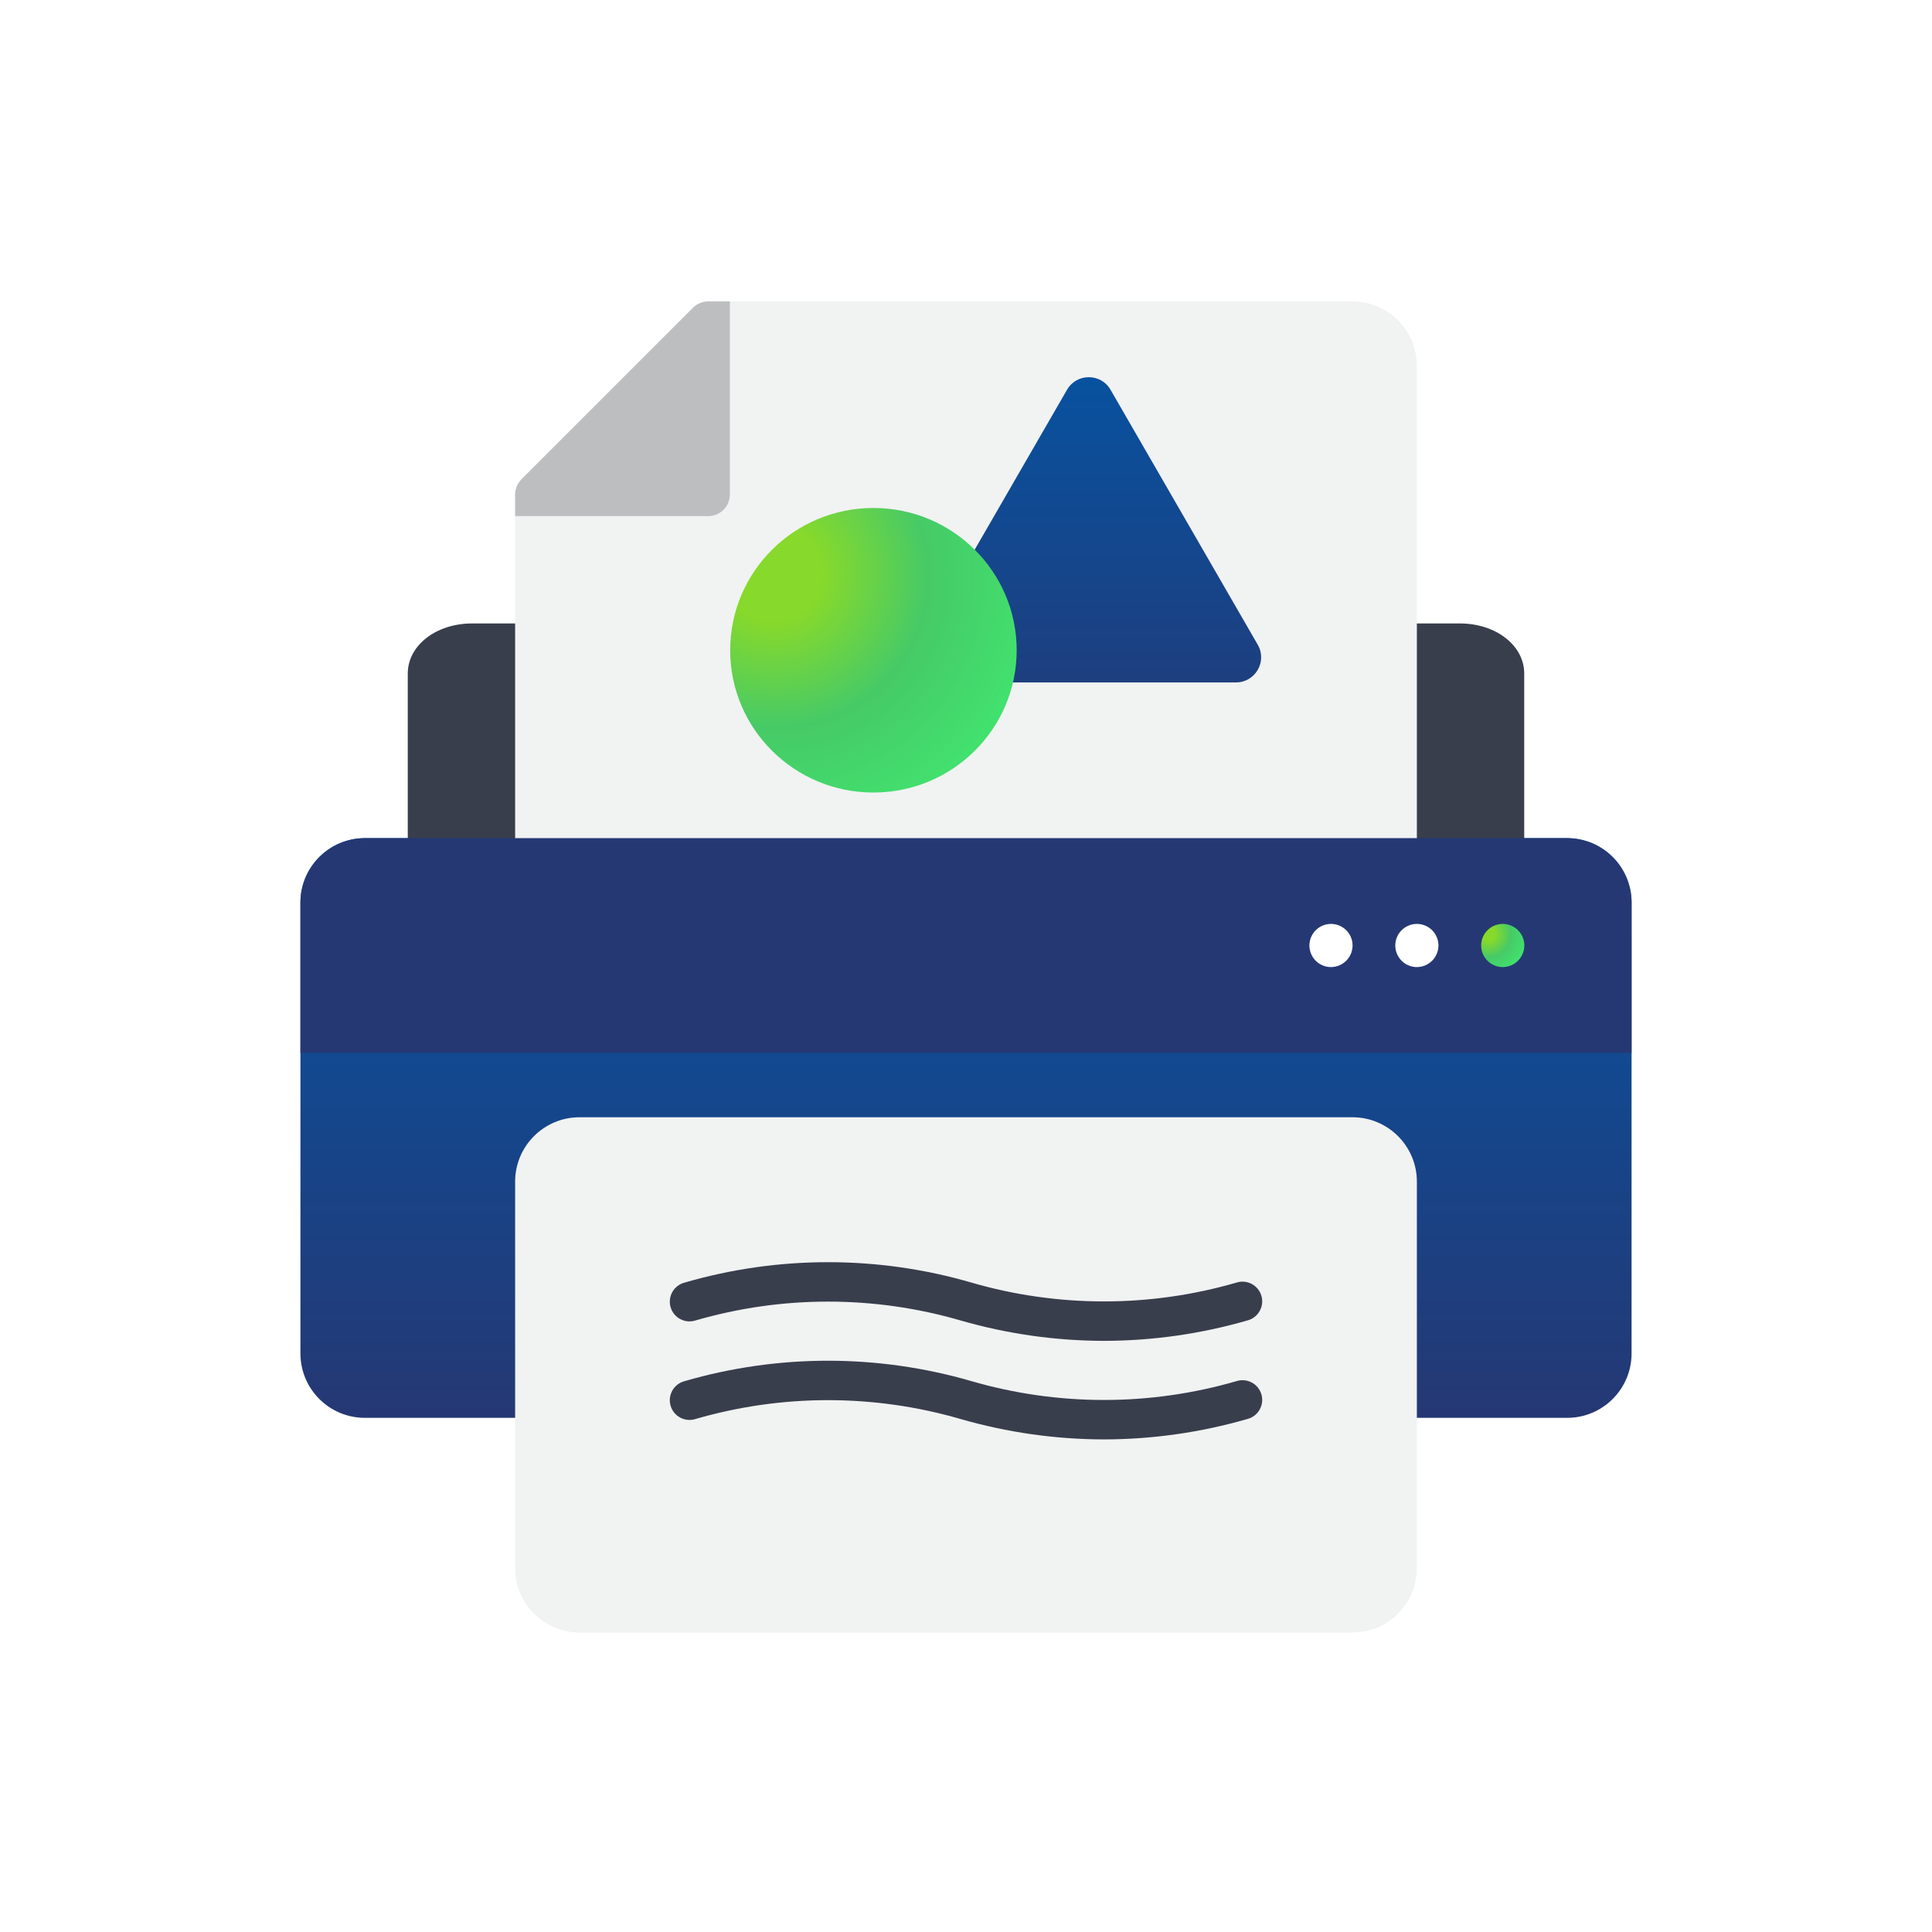 <svg width="1000" height="1000" viewBox="0 0 1000 1000" fill="none" xmlns="http://www.w3.org/2000/svg">
<rect width="1000" height="1000" fill="white"/>
<path d="M811.161 433.822H188.839C170.426 433.822 155.5 448.749 155.5 467.161V700.532C155.5 718.944 170.426 733.87 188.839 733.87H811.161C829.573 733.87 844.499 718.944 844.499 700.532V467.161C844.499 448.749 829.573 433.822 811.161 433.822Z" fill="url(#paint0_linear_1642_1015)"/>
<path d="M755.596 322.693H244.403C225.711 322.693 211.064 334.084 211.064 348.62V444.935C211.064 447.883 212.235 450.709 214.319 452.793C216.403 454.877 219.23 456.048 222.177 456.048H777.822C780.769 456.048 783.596 454.877 785.68 452.793C787.764 450.709 788.935 447.883 788.935 444.935V348.631C788.935 334.073 774.299 322.693 755.596 322.693Z" fill="#393E4D"/>
<path d="M700.032 156H366.645C363.698 156.001 360.872 157.172 358.788 159.256L269.885 248.159C267.801 250.243 266.63 253.069 266.629 256.016V444.935C266.629 447.883 267.8 450.709 269.884 452.793C271.968 454.877 274.794 456.048 277.742 456.048H722.258C725.205 456.048 728.032 454.877 730.116 452.793C732.2 450.709 733.37 447.883 733.37 444.935V189.339C733.362 180.499 729.846 172.025 723.596 165.774C717.346 159.524 708.871 156.009 700.032 156Z" fill="#F1F2F2"/>
<path d="M552.295 201.729C557.299 193.062 569.808 193.062 574.811 201.729L651.015 333.717C656.019 342.384 649.764 353.217 639.757 353.217H487.349C477.342 353.217 471.087 342.384 476.091 333.717L552.295 201.729Z" fill="url(#paint1_linear_1642_1015)"/>
<ellipse cx="452.083" cy="336.573" rx="74.146" ry="73.641" fill="url(#paint2_radial_1642_1015)"/>
<path d="M844.499 467.161V544.951H155.5V467.161C155.526 458.327 159.047 449.863 165.294 443.616C171.54 437.37 180.005 433.849 188.839 433.822H811.161C819.995 433.849 828.459 437.37 834.706 443.616C840.952 449.863 844.473 458.327 844.499 467.161Z" fill="#253874"/>
<path d="M688.918 500.556C686.71 500.556 684.55 499.901 682.714 498.673C680.877 497.446 679.445 495.702 678.6 493.661C677.755 491.62 677.534 489.375 677.965 487.208C678.396 485.042 679.459 483.052 681.021 481.49C682.583 479.928 684.573 478.864 686.74 478.433C688.906 478.002 691.152 478.224 693.192 479.069C695.233 479.914 696.978 481.346 698.205 483.182C699.432 485.019 700.087 487.178 700.087 489.387C700.078 492.347 698.899 495.182 696.806 497.275C694.713 499.367 691.878 500.547 688.918 500.556ZM733.37 500.556C731.161 500.556 729.002 499.901 727.165 498.673C725.329 497.446 723.897 495.702 723.052 493.661C722.206 491.62 721.985 489.375 722.416 487.208C722.847 485.042 723.911 483.052 725.473 481.49C727.035 479.928 729.025 478.864 731.191 478.433C733.358 478.002 735.603 478.224 737.644 479.069C739.685 479.914 741.429 481.346 742.656 483.182C743.884 485.019 744.539 487.178 744.539 489.387C744.53 492.347 743.35 495.182 741.258 497.275C739.165 499.367 736.329 500.547 733.37 500.556Z" fill="white"/>
<path d="M377.758 156V256.016C377.749 258.961 376.575 261.782 374.493 263.864C372.411 265.947 369.59 267.12 366.645 267.129H266.629V256.016C266.651 253.07 267.805 250.245 269.852 248.126L273.074 244.903L355.532 162.445L358.755 159.223C360.874 157.176 363.699 156.022 366.645 156H377.758Z" fill="#BCBEC0"/>
<path d="M777.821 500.556C775.612 500.556 773.453 499.901 771.616 498.673C769.779 497.446 768.348 495.702 767.503 493.661C766.657 491.62 766.436 489.375 766.867 487.208C767.298 485.042 768.362 483.052 769.924 481.49C771.485 479.928 773.476 478.864 775.642 478.433C777.808 478.002 780.054 478.224 782.095 479.069C784.136 479.914 785.88 481.346 787.107 483.182C788.334 485.019 788.989 487.178 788.989 489.387C788.98 492.347 787.801 495.182 785.708 497.275C783.616 499.367 780.78 500.547 777.821 500.556Z" fill="url(#paint3_radial_1642_1015)"/>
<path d="M700.032 578.29H299.968C281.555 578.29 266.629 593.216 266.629 611.629V811.661C266.629 830.073 281.555 845 299.968 845H700.032C718.444 845 733.37 830.073 733.37 811.661V611.629C733.37 593.216 718.444 578.29 700.032 578.29Z" fill="#F1F2F2"/>
<path d="M571.413 694.027C546.302 693.986 521.321 690.432 497.195 683.468C452.382 670.457 404.794 670.457 359.981 683.468C358.681 683.881 357.31 684.03 355.951 683.904C354.592 683.779 353.272 683.382 352.069 682.737C350.867 682.092 349.805 681.213 348.948 680.15C348.092 679.088 347.457 677.865 347.081 676.553C346.706 675.24 346.597 673.866 346.762 672.511C346.928 671.157 347.363 669.849 348.043 668.665C348.722 667.482 349.633 666.447 350.719 665.621C351.806 664.796 353.048 664.197 354.37 663.86C402.848 649.782 454.329 649.782 502.806 663.86C547.619 676.865 595.206 676.865 640.02 663.86C641.32 663.446 642.691 663.298 644.05 663.423C645.409 663.549 646.729 663.946 647.932 664.59C649.134 665.235 650.196 666.115 651.053 667.177C651.909 668.24 652.544 669.463 652.92 670.775C653.295 672.087 653.404 673.461 653.239 674.816C653.073 676.171 652.638 677.479 651.958 678.662C651.279 679.846 650.368 680.881 649.282 681.706C648.195 682.532 646.953 683.131 645.631 683.468C621.505 690.433 596.524 693.987 571.413 694.027ZM571.413 745.035C546.302 744.995 521.321 741.441 497.195 734.476C452.382 721.466 404.794 721.466 359.981 734.476C358.681 734.89 357.31 735.039 355.951 734.913C354.592 734.788 353.272 734.391 352.069 733.746C350.867 733.101 349.805 732.222 348.948 731.159C348.092 730.097 347.457 728.873 347.081 727.561C346.706 726.249 346.597 724.875 346.762 723.52C346.928 722.165 347.363 720.858 348.043 719.674C348.722 718.491 349.633 717.455 350.719 716.63C351.806 715.805 353.048 715.206 354.37 714.869C402.848 700.791 454.329 700.791 502.806 714.869C547.619 727.873 595.206 727.873 640.02 714.869C641.32 714.455 642.691 714.307 644.05 714.432C645.409 714.557 646.729 714.954 647.932 715.599C649.134 716.244 650.196 717.124 651.053 718.186C651.909 719.248 652.544 720.472 652.92 721.784C653.295 723.096 653.404 724.47 653.239 725.825C653.073 727.18 652.638 728.488 651.958 729.671C651.279 730.855 650.368 731.89 649.282 732.715C648.195 733.541 646.953 734.14 645.631 734.476C621.505 741.442 596.524 744.996 571.413 745.035Z" fill="#393E4D"/>
<defs>
<linearGradient id="paint0_linear_1642_1015" x1="500" y1="433.822" x2="500" y2="733.87" gradientUnits="userSpaceOnUse">
<stop stop-color="#0653A1"/>
<stop offset="1" stop-color="#253874"/>
</linearGradient>
<linearGradient id="paint1_linear_1642_1015" x1="563.553" y1="182.229" x2="563.553" y2="410.214" gradientUnits="userSpaceOnUse">
<stop stop-color="#0653A1"/>
<stop offset="1" stop-color="#253874"/>
</linearGradient>
<radialGradient id="paint2_radial_1642_1015" cx="0" cy="0" r="1" gradientUnits="userSpaceOnUse" gradientTransform="translate(400.678 296.941) rotate(39.886) scale(137.389 137.225)">
<stop offset="0.182" stop-color="#87D92B"/>
<stop offset="0.583" stop-color="#46CA67"/>
<stop offset="1" stop-color="#42E16E"/>
</radialGradient>
<radialGradient id="paint3_radial_1642_1015" cx="0" cy="0" r="1" gradientUnits="userSpaceOnUse" gradientTransform="translate(770.078 483.377) rotate(40.078) scale(20.753 20.753)">
<stop offset="0.182" stop-color="#87D92B"/>
<stop offset="0.583" stop-color="#46CA67"/>
<stop offset="1" stop-color="#42E16E"/>
</radialGradient>
</defs>
</svg>
